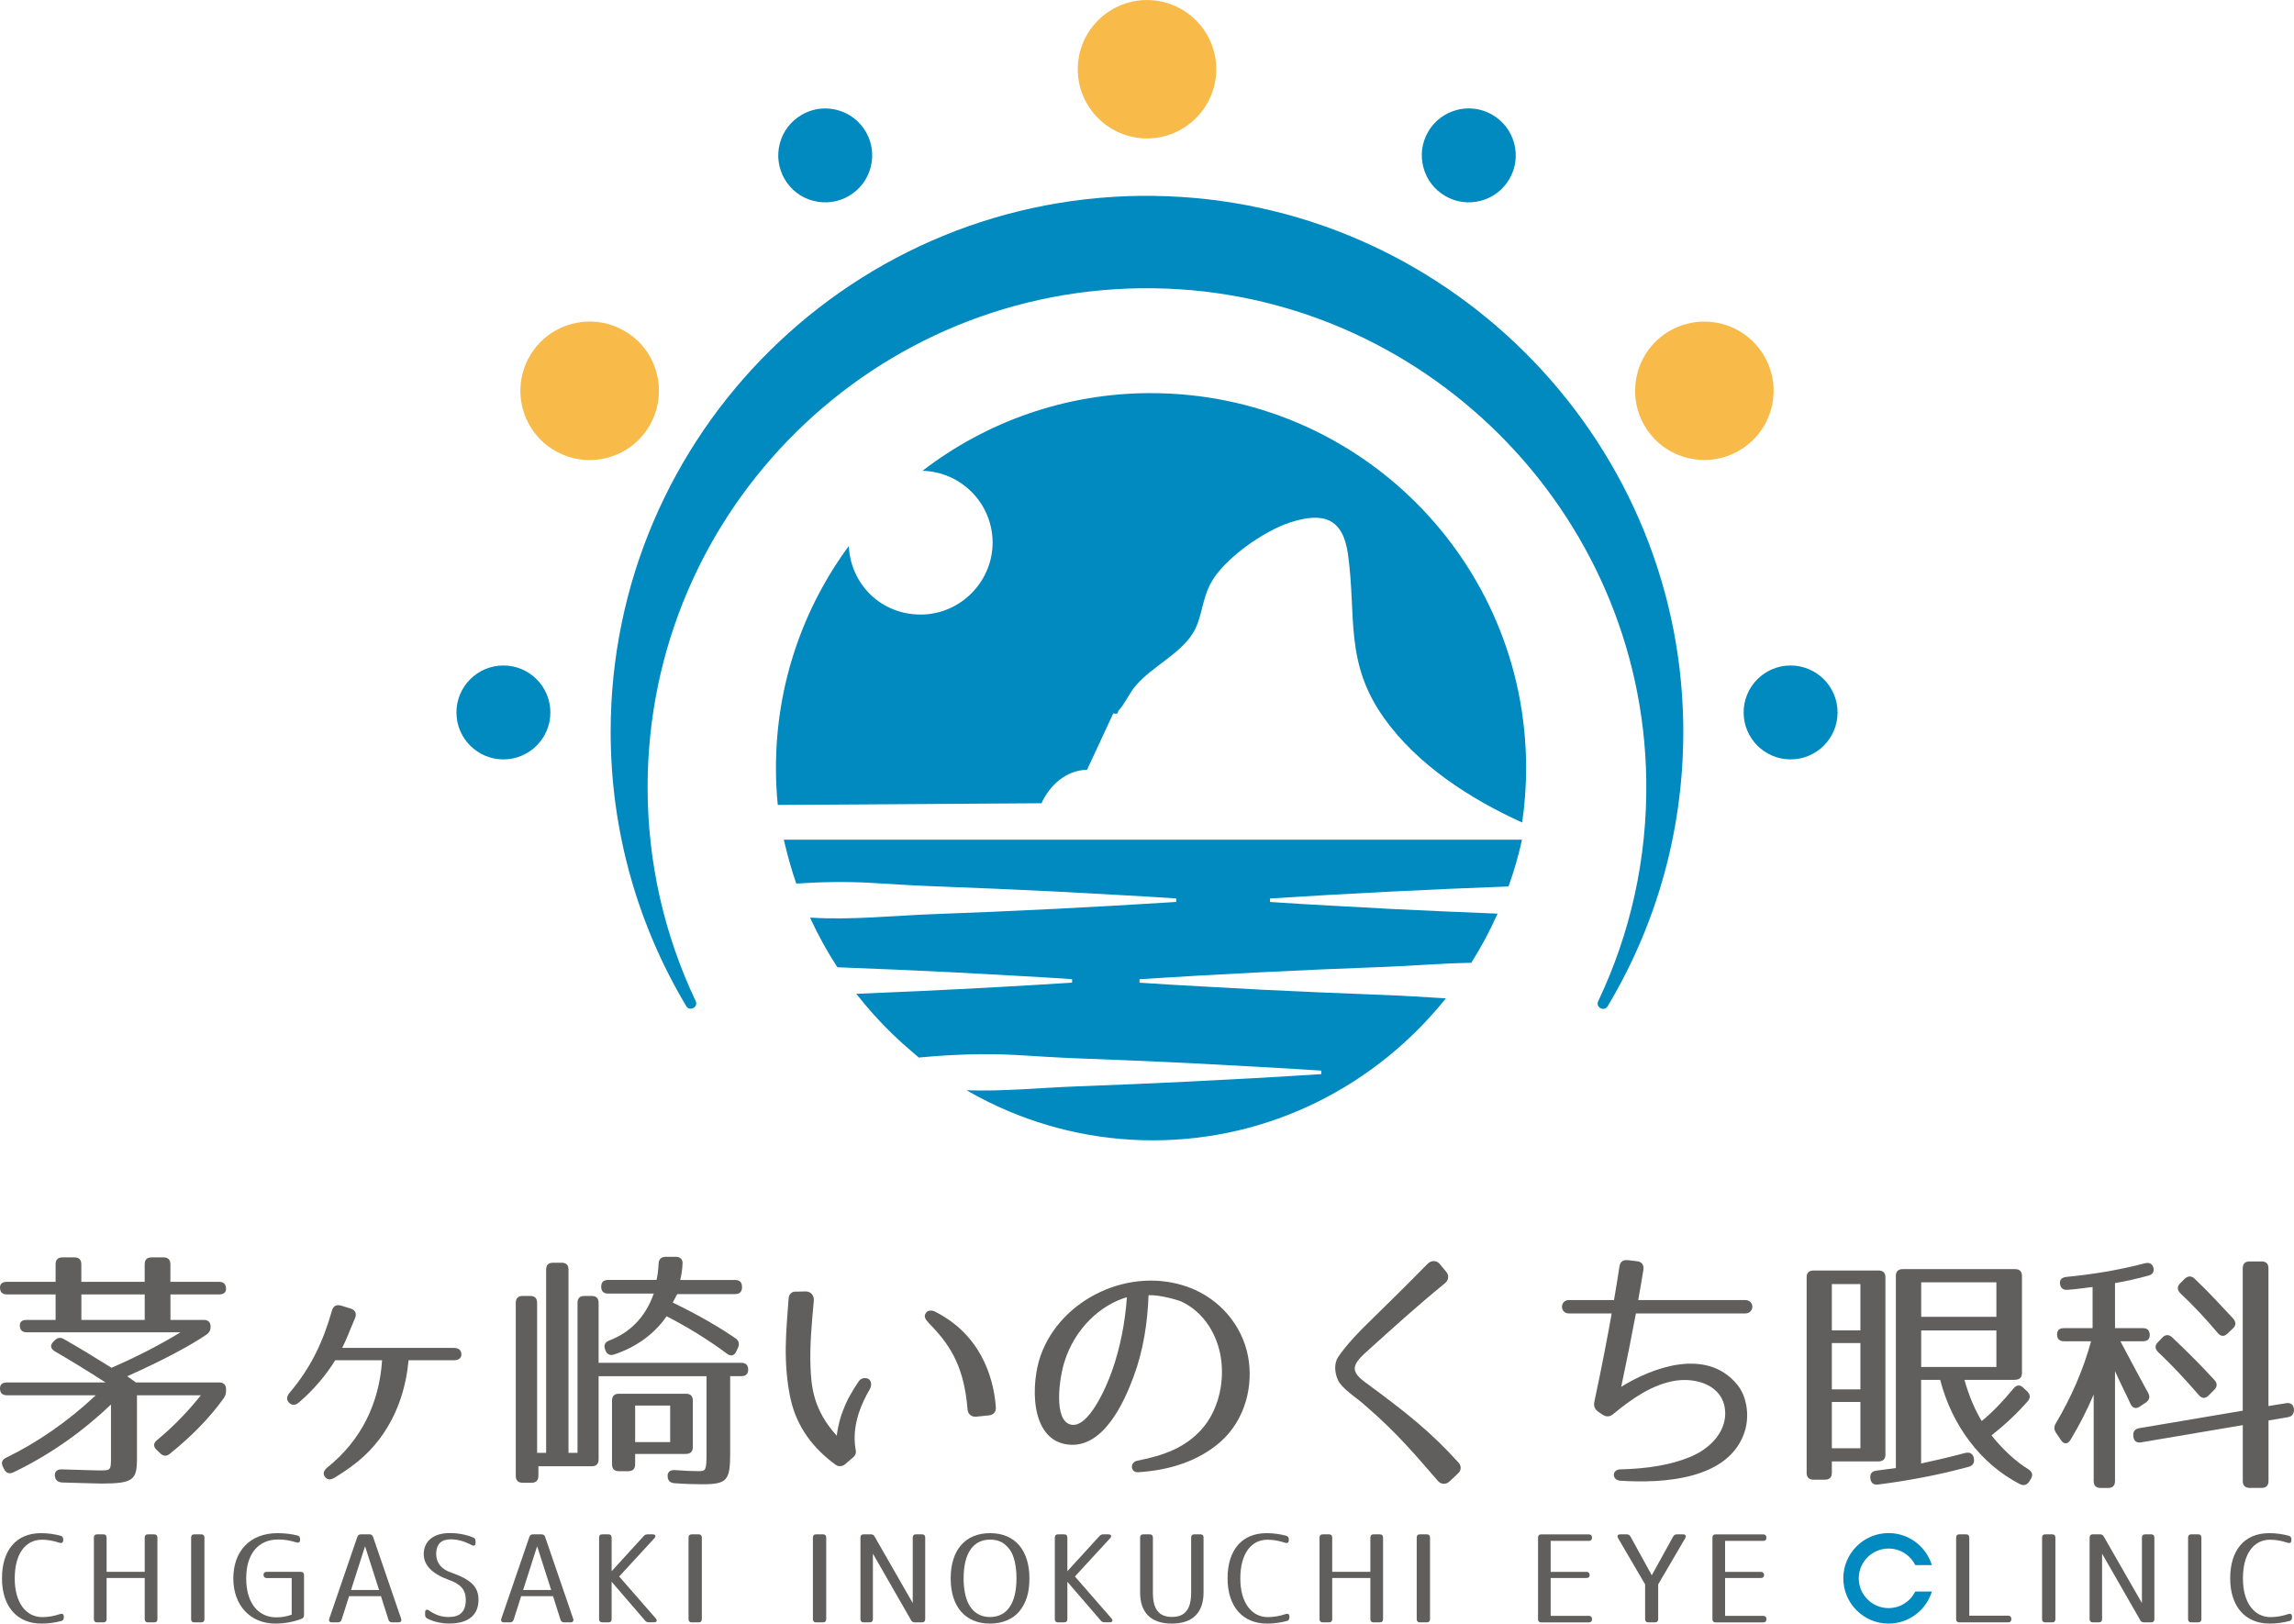 <?xml version="1.0" encoding="UTF-8"?>
<svg id="_レイヤー_2" data-name="レイヤー 2" xmlns="http://www.w3.org/2000/svg" width="486" height="344" viewBox="0 0 486 344">
  <defs>
    <style>
      .cls-1 {
        fill: #f8ba48;
      }

      .cls-2 {
        fill: #605f5e;
      }

      .cls-3 {
        fill: #008abf;
      }
    </style>
  </defs>
  <g id="_レイヤー_1-2" data-name="レイヤー 1">
    <g>
      <g>
        <path class="cls-2" d="M47.89,273.06c0,.76-.49,1.2-1.47,1.2h-10.31v5.4h7.04c.98,0,1.47.49,1.47,1.47,0,.71-.27,1.2-.87,1.64-3.44,2.34-9.22,5.45-16.8,8.83l1.85,1.31h17.62c.98,0,1.47.49,1.47,1.47v.22c0,.71-.16,1.2-.6,1.8-2.84,3.93-6.55,7.8-11.29,11.61-.71.6-1.42.55-2.07-.11l-.76-.71c-.71-.71-.71-1.42.11-2.07,3.16-2.62,6.27-5.72,9.27-9.49h-13.53v13.36c0,4.58-.76,5.34-7.58,5.34-1.09,0-3.82-.11-8.24-.22-.98-.05-1.53-.55-1.58-1.47-.05-.87.49-1.36,1.53-1.31,4.15.11,6.76.22,7.8.22,2.62,0,2.56.05,2.56-3.11v-10.85c-5.95,5.67-12.82,10.58-20.62,14.34-.87.44-1.58.22-2.02-.65l-.22-.44c-.44-.87-.27-1.53.6-1.96,6.71-3.27,13.04-7.63,19.04-13.25H1.47c-.98,0-1.47-.49-1.47-1.47,0-.82.49-1.25,1.47-1.25h20.89c-4.15-2.67-7.75-4.85-10.75-6.6-.93-.55-1.04-1.31-.27-2.07l.22-.22c.65-.65,1.31-.71,2.02-.27,2.89,1.64,6.22,3.65,10.04,6.05,5.62-2.45,10.36-4.91,14.62-7.52H5.67c-.98,0-1.47-.49-1.47-1.47,0-.76.49-1.15,1.47-1.15h6.11v-5.4H1.47c-.98,0-1.47-.49-1.47-1.47,0-.76.49-1.2,1.47-1.2h10.31v-3.71c0-.98.49-1.47,1.47-1.47h2.51c.98,0,1.47.49,1.47,1.47v3.71h13.42v-3.71c0-.98.49-1.47,1.47-1.47h2.51c.98,0,1.47.49,1.47,1.47v3.71h10.31c.98,0,1.47.49,1.47,1.47ZM30.66,274.26h-13.42v5.4h13.42v-5.4Z"/>
        <path class="cls-2" d="M81.44,303.42c-2.56,3.87-5.67,6.71-10.53,9.65-.87.55-1.58.49-2.07-.16s-.27-1.36.55-2.02c7.2-5.78,10.96-13.63,11.56-22.68h-9.93c-1.96,3.16-4.47,6.16-7.64,8.89-.76.71-1.53.71-2.13.11s-.55-1.31.11-2.13c4.47-5.23,7.09-10.79,8.95-17.34.27-1.04.98-1.42,2.02-1.09l1.96.6c1.04.33,1.36,1.15.87,2.18-1.2,2.78-1.69,4.25-2.67,6.16h23.62c1.04,0,1.58.44,1.64,1.31.05.82-.55,1.31-1.64,1.31h-9.55c-.55,5.78-2.24,10.85-5.13,15.21Z"/>
        <path class="cls-2" d="M123.82,274.58h1.53c.98,0,1.47.49,1.47,1.47v12.7h30.22c.98,0,1.47.49,1.47,1.47,0,.87-.49,1.36-1.47,1.36h-2.35v16.41c0,5.67-.65,6.49-5.89,6.49-1.53,0-3.55-.05-5.89-.22-.93-.05-1.47-.6-1.47-1.47-.05-.87.49-1.36,1.53-1.31,2.07.16,3.82.22,5.02.22,1.47,0,1.69-.11,1.69-3.54v-16.57h-22.86v17.61c0,.98-.49,1.47-1.47,1.47h-11.29v2.02c0,.98-.49,1.47-1.47,1.47h-1.85c-.98,0-1.47-.49-1.47-1.47v-36.64c0-.98.49-1.47,1.47-1.47h1.58c.98,0,1.47.49,1.47,1.47v31.78h1.91v-38.82c0-.98.49-1.47,1.47-1.47h1.8c.98,0,1.47.49,1.47,1.47v38.82h1.91v-31.78c0-.98.49-1.47,1.47-1.47ZM144.6,267.77c-.05,1.2-.22,2.29-.49,3.43h11.62c.98,0,1.47.49,1.47,1.47v.05c0,.98-.49,1.47-1.47,1.47h-12.27l-.93,1.8c5.46,2.62,9.98,5.29,13.31,7.58.71.49.87,1.2.49,2.02l-.33.71c-.44.98-1.2,1.15-2.02.49-4.09-3.05-8.51-5.72-12.76-7.91-2.51,3.71-6.49,6.6-11.18,8.12-.87.27-1.53-.11-1.8-.98l-.05-.11c-.33-.93,0-1.58.93-1.91,4.15-1.58,7.58-4.74,9.38-9.92h-9.66c-.98,0-1.47-.49-1.47-1.47,0-.93.49-1.42,1.47-1.42h10.25c.22-.93.38-2.13.44-3.43.05-.98.55-1.47,1.53-1.47h2.13c.93,0,1.47.55,1.42,1.47ZM145.31,308.06h-10.75v2.18c0,.98-.49,1.47-1.47,1.47h-1.96c-.98,0-1.47-.49-1.47-1.47v-13.47c0-.98.49-1.47,1.47-1.47h14.18c.98,0,1.47.49,1.47,1.47v9.81c0,.98-.49,1.47-1.47,1.47ZM141.98,297.81h-7.42v7.74h7.42v-7.74Z"/>
        <path class="cls-2" d="M172.42,275.51c-.49,5.29-.87,9.65-.71,14.01.16,4.2.55,9.16,5.56,14.67.16-1.25.44-2.67.93-4.25.65-1.8,1.2-3.16,1.96-4.42.55-.98,1.09-1.85,1.75-2.83.49-.71,1.31-.87,2.07-.55.65.44.76,1.36.27,2.24-.87,1.47-1.69,3.16-2.35,5.13-1.15,3.6-.87,6.38-.6,7.74.11.55-.05,1.09-.49,1.47l-1.85,1.58c-.6.44-1.31.44-1.85.11-4.8-3.49-8.24-7.96-9.6-13.9-.82-3.76-1.09-7.52-1.04-11.23.05-3.27.33-6.65.6-10.14.05-.93.71-1.58,1.64-1.47l1.96-.05c1.09,0,1.8.82,1.75,1.91ZM204.98,298.57c-.71-8.34-3.11-13.08-8.07-18.1-.87-.93-1.31-1.53-.71-2.34.49-.71,1.58-.44,2.02-.16,10.91,5.56,12.49,16.25,12.76,20.28.05.93-.6,1.58-1.53,1.64l-2.62.27c-1.04.11-1.8-.6-1.85-1.58Z"/>
        <path class="cls-2" d="M254.67,302.72c3.22-3.65,4.75-9.27,4.04-14.67-.71-5.23-3.65-10.03-8.4-12.27-.55-.27-4.53-1.47-6.98-1.36-.22,5.83-1.09,11.72-3.22,17.39-1.75,4.69-6.22,15.37-14.07,14.23-7.96-1.15-7.64-13.08-5.56-18.86,4.25-11.99,18.98-19.08,31.47-14.39,6.27,2.34,11.13,7.8,12.44,14.5,1.2,6.16-.49,13.52-5.89,18.26-4.69,4.03-10.58,5.94-17.35,6.38-1.69.11-1.85-2.13-.16-2.45,5.56-1.09,10.2-2.78,13.69-6.76ZM226.85,301.84c3.65.87,7.42-7.63,8.73-11.34,1.75-4.96,2.78-10.25,3.16-15.65-5.62,1.64-11.07,6.65-13.26,13.79-1.04,3.27-2.35,12.32,1.36,13.19Z"/>
        <path class="cls-2" d="M304.64,313.78c-2.35-2.67-4.31-5.02-6.49-7.36-2.56-2.78-5.13-5.34-8.89-8.61-1.09-.98-2.35-1.85-3.38-2.73-1.09-.87-1.96-1.74-2.4-2.62-.76-1.64-.87-3.54,0-4.91,1.69-2.51,4.15-5.13,7.58-8.45,3.11-3.05,6.16-6,11.4-11.34.76-.76,1.91-.76,2.56.05l1.36,1.64c.65.76.55,1.74-.22,2.4-6.38,5.23-10.91,9.38-16.96,14.83-2.84,2.62-3,3.98.05,6.21,8.62,6.32,13.96,10.58,19.75,17.01.65.71.6,1.64-.11,2.29l-1.86,1.74c-.71.65-1.75.6-2.4-.16Z"/>
        <path class="cls-2" d="M343.47,293.83c6.38-3.98,18-8.45,24.55-.49,2.07,2.51,2.62,6.49,1.69,9.7-3.11,10.47-17.24,11.29-26.46,10.69-1.75-.11-1.85-2.34,0-2.4,5.89-.16,10.69-.93,14.89-2.67,4.69-1.96,7.8-5.83,7.31-10.03-.55-5.07-5.95-6.76-10.42-6.11-4.91.76-9.22,3.76-13.26,7.09-.71.6-1.47.65-2.29.11l-.87-.6c-.76-.54-1.04-1.25-.82-2.18,1.58-7.41,2.78-13.68,3.66-18.65h-9.06c-1.96,0-1.96-2.84,0-2.84h9.55c.55-3.22.93-5.62,1.15-7.09.16-1.04.76-1.47,1.8-1.36l1.91.22c1.04.11,1.53.82,1.36,1.85-.22,1.42-.6,3.65-1.09,6.38h22.64c2.07,0,2.02,2.84,0,2.84h-23.13c-.87,4.63-1.96,10.14-3.11,15.54Z"/>
        <path class="cls-2" d="M397.96,309.64h-9.87v2.4c0,.98-.49,1.47-1.47,1.47h-2.4c-.98,0-1.47-.49-1.47-1.47v-41.38c0-.98.49-1.47,1.47-1.47h13.75c.98,0,1.47.49,1.47,1.47v37.51c0,.98-.49,1.47-1.47,1.47ZM394.14,272.07h-6.05v9.81h6.05v-9.81ZM394.14,284.56h-6.05v9.81h6.05v-9.81ZM394.14,297.04h-6.05v9.81h6.05v-9.81ZM426.93,292.36h-10.75c.98,3.49,2.29,6.49,3.66,8.72,2.18-1.74,4.42-4.09,6.76-6.92.65-.76,1.36-.82,2.07-.11l.82.76c.65.65.71,1.36.11,2.07-2.24,2.56-4.8,4.96-7.69,7.25,2.56,3.16,5.13,5.51,7.85,7.2.82.55.98,1.2.49,2.02l-.33.54c-.49.76-1.2.98-2.02.55-8.29-4.31-14.35-12.38-16.86-22.08h-4.04v17.72c2.56-.54,5.62-1.25,9.38-2.24.93-.22,1.58.16,1.8,1.09v.11c.16.87-.22,1.53-1.09,1.74-6.33,1.74-12.82,2.94-19.2,3.76-.98.11-1.53-.33-1.64-1.31s.33-1.53,1.31-1.64c.98-.11,2.35-.33,4.09-.55v-40.67c0-.98.49-1.47,1.47-1.47h23.78c.98,0,1.47.49,1.47,1.47v20.5c0,.98-.49,1.47-1.47,1.47ZM422.95,271.69h-15.93v7.31h15.93v-7.31ZM422.95,281.89h-15.93v7.74h15.93v-7.74Z"/>
        <path class="cls-2" d="M438.05,273.27c-.98.11-1.53-.38-1.64-1.36-.05-.76.38-1.25,1.36-1.36,5.56-.54,11.02-1.42,16.64-2.89.93-.22,1.53.05,1.8.93.22.87-.16,1.47-1.09,1.69-2.18.6-4.53,1.15-7.04,1.58v9.54h5.89c.98,0,1.47.49,1.47,1.47,0,.87-.49,1.31-1.47,1.31h-4.75c2.4,4.53,4.47,8.4,5.89,10.96.44.82.27,1.47-.49,2.02l-1.31.87c-.82.55-1.53.33-1.96-.6-1.09-2.4-2.24-4.58-3.27-6.92v23.28c0,.98-.49,1.47-1.47,1.47h-1.58c-.98,0-1.47-.49-1.47-1.47v-18.32c-1.53,3.6-3.11,6.6-4.91,9.6-.6.98-1.42.98-2.02.05l-1.04-1.53c-.44-.65-.49-1.31-.05-2.02,3.27-5.51,5.84-11.39,7.47-17.39h-5.73c-.98,0-1.47-.49-1.47-1.47,0-.87.49-1.31,1.47-1.31h6.05v-8.72c-1.36.16-3.11.44-5.29.6ZM486,298.57v.05c0,.93-.38,1.47-1.25,1.64l-4.15.71v12.81c0,.98-.49,1.47-1.47,1.47h-2.51c-.98,0-1.47-.49-1.47-1.47v-11.83l-21.55,3.65c-.93.16-1.53-.27-1.64-1.25v-.11c-.11-.93.33-1.47,1.25-1.64l21.93-3.71v-30.15c0-.98.49-1.47,1.47-1.47h2.51c.98,0,1.47.49,1.47,1.47v29.17l3.71-.6c.98-.16,1.58.27,1.69,1.25ZM460.2,283.36c3.44,3.27,6.38,6.21,8.95,9.05.65.71.6,1.42-.05,2.07l-1.2,1.2c-.71.71-1.42.65-2.07-.11-2.84-3.27-5.67-6.32-8.62-9.1-.71-.71-.71-1.42-.05-2.07l.93-.98c.65-.71,1.42-.71,2.13-.05ZM464.94,270.93c3.22,3.05,5.84,5.94,8.18,8.45.6.71.65,1.42-.05,2.07l-1.15,1.09c-.71.71-1.42.65-2.07-.11-2.62-3.11-5.24-5.89-7.91-8.4-.71-.71-.76-1.42-.05-2.13l.93-.93c.65-.65,1.42-.71,2.13-.05Z"/>
        <path class="cls-3" d="M400.11,340.72c-3.48,0-6.32-2.83-6.32-6.31s2.83-6.31,6.32-6.31c2.48,0,4.62,1.43,5.65,3.51h3.52c-1.2-3.92-4.86-6.79-9.17-6.79-5.29,0-9.59,4.3-9.59,9.59s4.3,9.59,9.59,9.59c4.31,0,7.97-2.86,9.17-6.79h-3.52c-1.04,2.08-3.18,3.51-5.65,3.51Z"/>
        <path class="cls-2" d="M12.95,343.45c-1.28.36-2.74.55-4.17.55-5.16,0-8.36-3.62-8.36-9.58s3-9.58,8.28-9.58c1.46,0,2.89.21,4.14.55.36.1.55.36.55.76v.18c0,.52-.31.7-.78.55-1.33-.44-2.53-.65-3.73-.65-3.47,0-5.76,2.97-5.76,8.2s2.45,8.2,5.84,8.2c1.25,0,2.45-.21,3.78-.65.47-.16.78.03.78.55v.16c0,.42-.18.68-.57.78Z"/>
        <path class="cls-2" d="M33.35,325.77v17.29c0,.44-.23.68-.68.68h-1.33c-.44,0-.68-.23-.68-.68v-8.72h-8.08v8.72c0,.44-.23.68-.68.68h-1.33c-.44,0-.68-.23-.68-.68v-17.29c0-.44.23-.68.68-.68h1.33c.44,0,.68.23.68.68v7.26h8.08v-7.26c0-.44.23-.68.68-.68h1.33c.44,0,.68.23.68.68Z"/>
        <path class="cls-2" d="M43.31,325.77v17.29c0,.44-.23.68-.68.68h-1.46c-.44,0-.68-.23-.68-.68v-17.29c0-.44.23-.68.68-.68h1.46c.44,0,.68.23.68.68Z"/>
        <path class="cls-2" d="M63.89,342.98c-1.59.63-3.54,1.02-5.55,1.02-5.31,0-8.91-3.85-8.91-9.58s3.52-9.58,9.35-9.58c1.51,0,2.97.18,4.22.49.39.1.57.34.57.76v.16c0,.49-.29.7-.78.55-1.41-.44-2.61-.62-3.83-.62-4.17,0-6.8,2.94-6.8,8.25s2.63,8.25,6.36,8.25c1.12,0,2.14-.16,3.28-.57v-7.76h-5.29c-.44,0-.68-.23-.68-.68,0-.42.23-.63.68-.63h7.22c.44,0,.68.23.68.68v8.49c0,.39-.16.65-.52.78Z"/>
        <path class="cls-2" d="M79.04,325.64l5.94,17.32c.16.47-.05.78-.55.78h-1.35c-.42,0-.65-.18-.78-.55l-1.59-5h-6.75l-1.59,5c-.13.36-.36.55-.78.55h-1.28c-.5,0-.7-.31-.55-.78l5.94-17.32c.13-.36.36-.55.76-.55h1.82c.39,0,.63.18.76.55ZM80.31,336.88l-2.97-9.27-2.97,9.27h5.94Z"/>
        <path class="cls-2" d="M90.89,341.23c1.43.99,2.71,1.38,4.14,1.38,2.4,0,3.65-1.09,3.65-3.65,0-2.11-1.09-3.33-3.46-4.17-3.73-1.33-5.45-3.18-5.45-5.52,0-2.68,2.01-4.45,5.5-4.45,1.82,0,3.54.34,4.98.94.34.13.5.42.5.78v.39c0,.52-.34.7-.81.44-1.64-.86-3.02-1.22-4.51-1.22-1.8,0-3.02.89-3.02,3.12,0,1.9,1.17,3.23,3.07,3.88,4.43,1.54,5.89,3.12,5.89,5.81,0,3.18-2.08,5.03-6.2,5.03-1.69,0-3.36-.39-4.64-1.07-.34-.18-.47-.42-.47-.81v-.47c0-.57.36-.73.83-.42Z"/>
        <path class="cls-2" d="M115.49,325.64l5.94,17.32c.16.47-.05.78-.55.78h-1.35c-.42,0-.65-.18-.78-.55l-1.59-5h-6.75l-1.59,5c-.13.36-.36.55-.78.55h-1.28c-.5,0-.7-.31-.55-.78l5.94-17.32c.13-.36.36-.55.76-.55h1.82c.39,0,.63.18.76.55ZM116.77,336.88l-2.97-9.27-2.97,9.27h5.94Z"/>
        <path class="cls-2" d="M138.63,325.92l-7.45,8.1,7.74,8.88c.39.44.21.83-.36.83h-1.09c-.34,0-.6-.1-.83-.39l-7.06-8.2v7.92c0,.44-.23.68-.68.68h-1.3c-.44,0-.68-.23-.68-.68v-17.29c0-.44.23-.68.68-.68h1.3c.44,0,.68.23.68.68v7.13l6.8-7.45c.23-.26.5-.36.83-.36h1.07c.57,0,.76.39.36.83Z"/>
        <path class="cls-2" d="M148.69,325.77v17.29c0,.44-.23.68-.68.68h-1.46c-.44,0-.68-.23-.68-.68v-17.29c0-.44.23-.68.68-.68h1.46c.44,0,.68.23.68.68Z"/>
        <path class="cls-2" d="M175.04,325.77v17.29c0,.44-.23.68-.68.68h-1.46c-.44,0-.68-.23-.68-.68v-17.29c0-.44.23-.68.68-.68h1.46c.44,0,.68.23.68.68Z"/>
        <path class="cls-2" d="M196.01,325.77v17.29c0,.44-.23.68-.68.68h-1.51c-.39,0-.63-.13-.81-.47l-8.08-14.09v13.88c0,.44-.23.68-.68.68h-1.28c-.44,0-.68-.23-.68-.68v-17.29c0-.44.23-.68.68-.68h1.51c.39,0,.63.13.81.47l8.08,14.09v-13.88c0-.44.23-.68.68-.68h1.28c.44,0,.68.23.68.68Z"/>
        <path class="cls-2" d="M218.09,334.41c0,2.99-.65,5.21-2.19,7.06-1.33,1.56-3.49,2.53-6.15,2.53-5.29,0-8.34-3.62-8.34-9.58s3.05-9.58,8.34-9.58,8.34,3.62,8.34,9.58ZM204.15,334.41c0,5.44,2.11,8.2,5.6,8.2s5.6-2.76,5.6-8.2c0-2.71-.55-4.9-1.43-6.09-1.15-1.54-2.42-2.11-4.17-2.11-3.49,0-5.6,2.76-5.6,8.2Z"/>
        <path class="cls-2" d="M235.18,325.92l-7.45,8.1,7.74,8.88c.39.44.21.83-.36.83h-1.09c-.34,0-.6-.1-.83-.39l-7.06-8.2v7.92c0,.44-.23.68-.68.68h-1.3c-.44,0-.68-.23-.68-.68v-17.29c0-.44.23-.68.68-.68h1.3c.44,0,.68.23.68.68v7.13l6.8-7.45c.23-.26.5-.36.83-.36h1.07c.57,0,.76.39.36.83Z"/>
        <path class="cls-2" d="M254.98,325.77v11.64c0,4.24-2.29,6.59-6.72,6.59s-6.72-2.34-6.72-6.59v-11.64c0-.44.23-.68.68-.68h1.35c.44,0,.68.23.68.68v11.72c0,3.59,1.38,5.1,4.04,5.1s4.06-1.51,4.06-5.1v-11.72c0-.44.23-.68.68-.68h1.28c.44,0,.68.23.68.68Z"/>
        <path class="cls-2" d="M272.6,343.45c-1.28.36-2.74.55-4.17.55-5.16,0-8.36-3.62-8.36-9.58s3-9.58,8.28-9.58c1.46,0,2.89.21,4.14.55.36.1.55.36.55.76v.18c0,.52-.31.7-.78.55-1.33-.44-2.53-.65-3.73-.65-3.46,0-5.76,2.97-5.76,8.2s2.45,8.2,5.84,8.2c1.25,0,2.45-.21,3.78-.65.47-.16.78.03.78.55v.16c0,.42-.18.68-.57.78Z"/>
        <path class="cls-2" d="M293.01,325.77v17.29c0,.44-.23.68-.68.68h-1.33c-.44,0-.68-.23-.68-.68v-8.72h-8.08v8.72c0,.44-.23.68-.68.68h-1.33c-.44,0-.68-.23-.68-.68v-17.29c0-.44.23-.68.68-.68h1.33c.44,0,.68.23.68.68v7.26h8.08v-7.26c0-.44.23-.68.68-.68h1.33c.44,0,.68.23.68.68Z"/>
        <path class="cls-2" d="M302.96,325.77v17.29c0,.44-.23.68-.68.68h-1.46c-.44,0-.68-.23-.68-.68v-17.29c0-.44.23-.68.68-.68h1.46c.44,0,.68.23.68.68Z"/>
        <path class="cls-2" d="M337.28,325.77v.03c0,.44-.23.68-.68.68h-8.08v6.56h7.58c.44,0,.68.23.68.68,0,.42-.23.62-.68.62h-7.58v8.02h8.08c.44,0,.68.23.68.68v.03c0,.44-.23.68-.68.68h-10.08c-.44,0-.68-.23-.68-.68v-17.29c0-.44.23-.68.68-.68h10.08c.44,0,.68.23.68.68Z"/>
        <path class="cls-2" d="M357.03,325.9l-5.73,9.79v7.37c0,.44-.23.68-.68.68h-1.41c-.44,0-.68-.23-.68-.68v-7.37l-5.73-9.79c-.26-.47-.08-.81.47-.81h1.35c.39,0,.63.16.81.47l4.51,8.2,4.53-8.2c.18-.31.42-.47.81-.47h1.28c.55,0,.73.34.47.81Z"/>
        <path class="cls-2" d="M374.23,325.77v.03c0,.44-.23.68-.68.68h-8.08v6.56h7.58c.44,0,.68.23.68.68,0,.42-.23.62-.68.62h-7.58v8.02h8.08c.44,0,.68.23.68.68v.03c0,.44-.23.68-.68.68h-10.08c-.44,0-.68-.23-.68-.68v-17.29c0-.44.23-.68.68-.68h10.08c.44,0,.68.23.68.68Z"/>
        <path class="cls-2" d="M417.21,325.77v16.56h8.23c.44,0,.68.23.68.68v.05c0,.44-.23.68-.68.68h-10.34c-.44,0-.68-.23-.68-.68v-17.29c0-.44.23-.68.68-.68h1.43c.44,0,.68.23.68.68Z"/>
        <path class="cls-2" d="M435.45,325.77v17.29c0,.44-.23.68-.68.68h-1.46c-.44,0-.68-.23-.68-.68v-17.29c0-.44.23-.68.68-.68h1.46c.44,0,.68.23.68.68Z"/>
        <path class="cls-2" d="M456.42,325.77v17.29c0,.44-.23.68-.68.68h-1.51c-.39,0-.63-.13-.81-.47l-8.08-14.09v13.88c0,.44-.23.68-.68.68h-1.28c-.44,0-.68-.23-.68-.68v-17.29c0-.44.23-.68.68-.68h1.51c.39,0,.63.13.81.47l8.08,14.09v-13.88c0-.44.23-.68.68-.68h1.28c.44,0,.68.23.68.68Z"/>
        <path class="cls-2" d="M466.38,325.77v17.29c0,.44-.23.68-.68.68h-1.46c-.44,0-.68-.23-.68-.68v-17.29c0-.44.23-.68.68-.68h1.46c.44,0,.68.23.68.68Z"/>
        <path class="cls-2" d="M485.01,343.45c-1.28.36-2.74.55-4.17.55-5.16,0-8.36-3.62-8.36-9.58s3-9.58,8.28-9.58c1.46,0,2.89.21,4.14.55.36.1.55.36.55.76v.18c0,.52-.31.7-.78.55-1.33-.44-2.53-.65-3.73-.65-3.47,0-5.76,2.97-5.76,8.2s2.45,8.2,5.84,8.2c1.25,0,2.45-.21,3.78-.65.47-.16.78.03.78.55v.16c0,.42-.18.68-.57.78Z"/>
      </g>
      <g>
        <path class="cls-1" d="M243,29.33c8.09,0,14.67-6.58,14.67-14.66s-6.58-14.66-14.67-14.66-14.67,6.58-14.67,14.66,6.58,14.66,14.67,14.66Z"/>
        <path class="cls-1" d="M137.63,90.13c1.96-3.39,2.48-7.34,1.47-11.13-1.01-3.78-3.44-6.95-6.84-8.9-2.26-1.3-4.77-1.97-7.31-1.97-1.27,0-2.56.17-3.82.51-3.79,1.01-6.95,3.44-8.91,6.83-1.96,3.39-2.48,7.34-1.47,11.13,1.01,3.78,3.44,6.95,6.84,8.9,3.39,1.96,7.35,2.48,11.13,1.47,3.79-1.01,6.95-3.44,8.91-6.83Z"/>
        <path class="cls-1" d="M375.25,86.6c1.01-3.78.49-7.74-1.47-11.13-2.71-4.7-7.66-7.33-12.73-7.33-2.49,0-5.01.63-7.31,1.96-7.01,4.04-9.41,13.03-5.37,20.03,1.96,3.39,5.12,5.82,8.91,6.83,3.78,1.01,7.74.49,11.13-1.47,3.39-1.96,5.82-5.12,6.84-8.9Z"/>
      </g>
      <path class="cls-3" d="M243.85,83.29c-18.22,0-35,6.15-48.41,16.46,8.23.22,14.85,6.94,14.85,15.22s-6.83,15.24-15.25,15.24-14.84-6.44-15.21-14.53c-9.7,13.17-15.44,29.42-15.44,47.03,0,2.65.13,5.26.39,7.84,1.36,0,2.3-.01,2.41-.02l53.45-.34c1.75-3.81,5.23-7.02,9.66-7.09l5.56-11.97c1.18.34.87-.32,1.16-.64,1.3-1.39,2.15-3.48,3.45-5.04,3.7-4.47,10.3-7.14,12.77-12.23,1.41-2.9,1.51-6.29,3.19-9.51,2.72-5.25,11.33-11.23,16.93-13.03,6.98-2.24,11.15-.94,12.22,6.76,1.84,13.21-.82,22.93,7.77,34.88,7,9.74,18.06,16.93,29.13,21.95.55-3.77.84-7.63.84-11.55,0-43.86-35.58-79.42-79.46-79.42Z"/>
      <path class="cls-3" d="M172.25,42.53c2.57.69,5.25.34,7.55-.99,2.3-1.33,3.95-3.47,4.64-6.04.69-2.57.34-5.25-.99-7.55-1.33-2.3-3.48-3.95-6.04-4.63-.86-.23-1.73-.34-2.59-.34-1.72,0-3.43.45-4.96,1.34-2.3,1.33-3.95,3.47-4.64,6.04-.69,2.57-.33,5.25.99,7.55,1.33,2.3,3.48,3.95,6.04,4.63Z"/>
      <path class="cls-3" d="M106.65,141c-5.49,0-9.95,4.46-9.95,9.95s4.46,9.95,9.95,9.95,9.95-4.46,9.95-9.95-4.46-9.95-9.95-9.95Z"/>
      <path class="cls-3" d="M379.35,141c-5.49,0-9.95,4.46-9.95,9.95s4.46,9.95,9.95,9.95,9.95-4.46,9.95-9.95-4.46-9.95-9.95-9.95Z"/>
      <path class="cls-3" d="M306.2,41.54c2.3,1.33,4.98,1.68,7.55.99,2.57-.69,4.71-2.33,6.04-4.63,1.33-2.3,1.68-4.98.99-7.55-.69-2.57-2.33-4.71-4.64-6.04-1.53-.89-3.24-1.34-4.96-1.34-.86,0-1.73.11-2.59.34-2.57.69-4.71,2.33-6.04,4.63-1.33,2.3-1.68,4.98-.99,7.55.69,2.57,2.33,4.71,4.64,6.04Z"/>
      <path class="cls-3" d="M244.64,41.5c-63.51-.9-115.27,50.29-115.27,113.55,0,21.24,5.85,41.11,16.01,58.11.74,1.23,2.62.23,2-1.07-6.52-13.73-10.18-29.08-10.18-45.29,0-58.89,48.17-106.54,107.28-105.72,56.9.78,103.38,47.12,104.29,103.99.27,16.86-3.41,32.83-10.18,47.06-.62,1.31,1.27,2.3,2.01,1.06,10.49-17.54,16.39-38.15,16-60.17-1.08-61-50.93-110.65-111.97-111.51Z"/>
      <path class="cls-3" d="M166.06,177.9c.1.47.22.93.33,1.39.65,2.69,1.41,5.34,2.31,7.92,5.34-.36,10.68-.45,16.04-.14,4.3.25,8.59.55,12.89.7,6.42.23,19.37.78,25.78,1.11,8.59.5,17.19.89,25.78,1.48v.74c-16.62,1.07-34.86,1.99-51.57,2.59-8.59.32-17.18,1.27-25.78.74-.08,0-.15,0-.23-.01,1.68,3.66,3.62,7.18,5.79,10.52,6.81.25,18.09.74,23.95,1.04,8.59.5,17.19.89,25.78,1.48v.74c-10.27.66-21.15,1.26-31.91,1.77-4.64.22-9.27.42-13.81.6,1.13,1.45,2.32,2.85,3.54,4.23,2.64,2.97,5.5,5.72,8.54,8.27.39.33.77.68,1.17,1,6.92-.65,13.86-.93,20.81-.53,4.3.25,8.59.55,12.89.7,5.38.19,15.34.61,22.2.94,1.32.06,2.54.12,3.58.18,8.59.5,17.19.89,25.78,1.48v.74c-9.29.6-19.09,1.15-28.84,1.62-7.69.37-15.36.7-22.72.97-7.86.29-15.73,1.1-23.6.83,1.62.94,3.27,1.81,4.95,2.63,10.46,5.11,22.16,7.98,34.52,7.98,25.03,0,47.38-11.72,62.09-30.09-.15,0-.31-.01-.46-.02-4.3-.25-8.59-.55-12.89-.7-6.42-.23-19.37-.78-25.78-1.11-8.59-.5-17.19-.89-25.78-1.48v-.74c16.62-1.07,34.86-1.99,51.57-2.59,6.24-.23,12.48-.79,18.72-.88,2.09-3.32,3.96-6.8,5.57-10.42-6.87-.27-16.99-.71-22.43-.99-8.59-.5-17.19-.89-25.78-1.48v-.74c16.28-1.05,34.11-1.95,50.53-2.55,1.15-3.21,2.11-6.52,2.86-9.91h-156.42Z"/>
    </g>
  </g>
</svg>